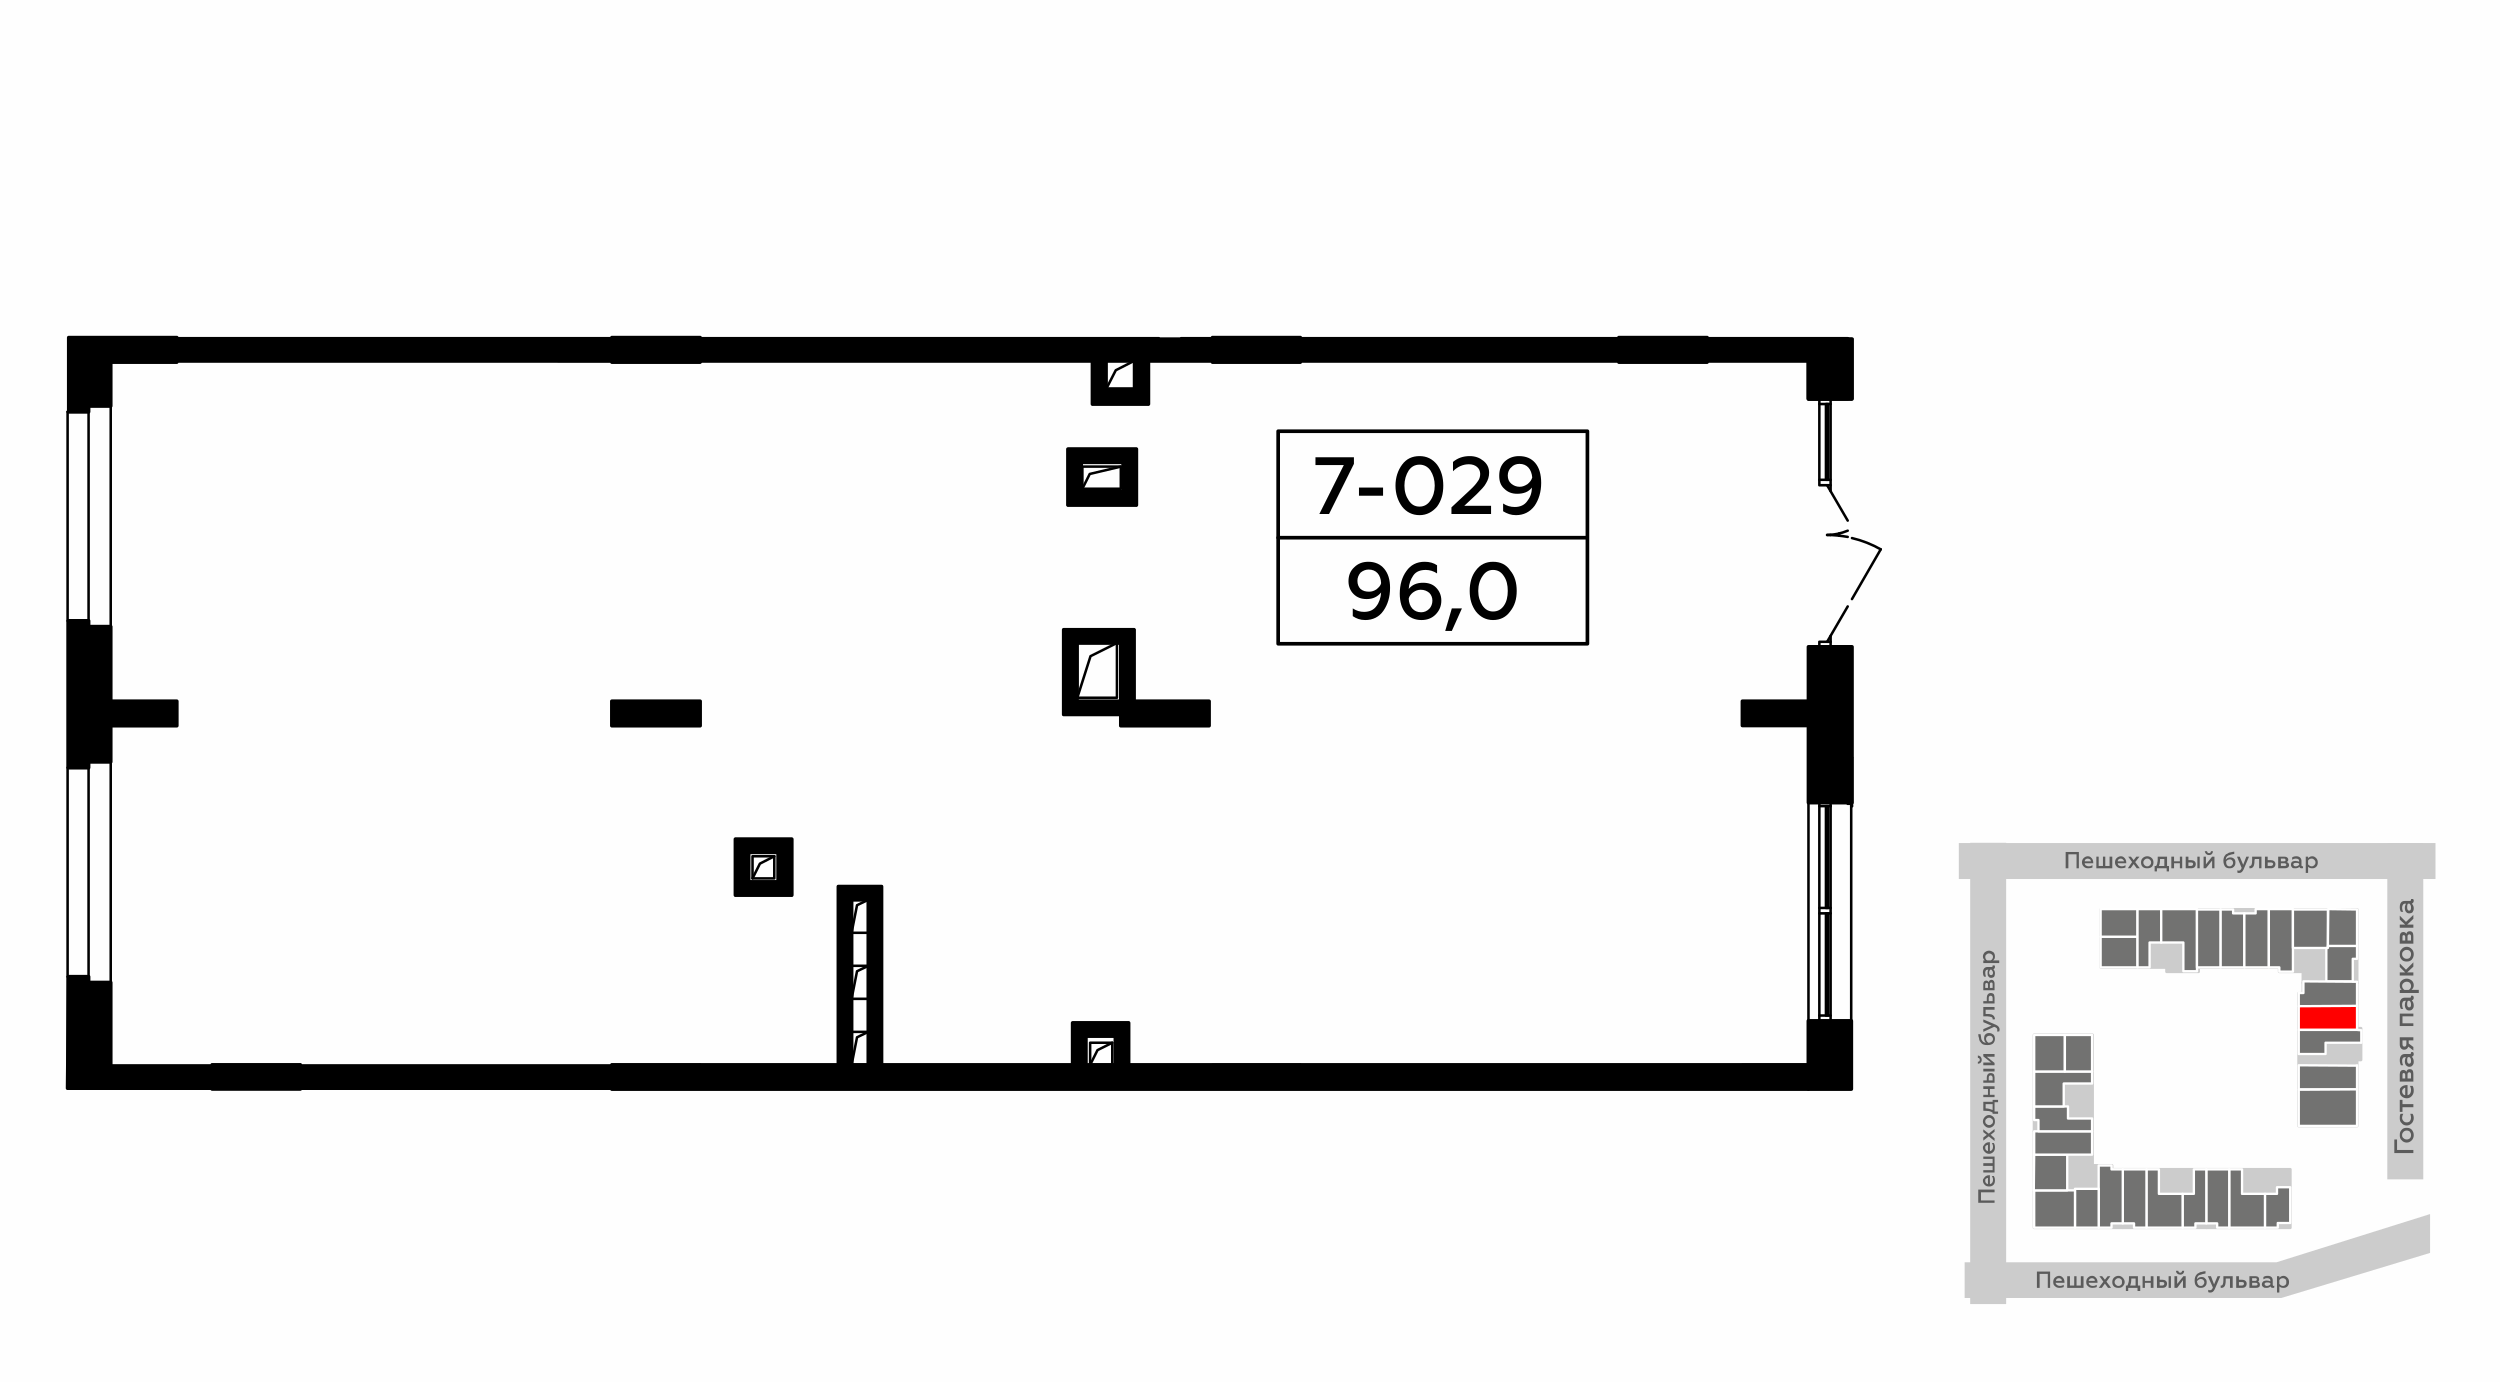 <?xml version="1.0" encoding="UTF-8"?>
<!DOCTYPE svg PUBLIC "-//W3C//DTD SVG 1.1//EN" "http://www.w3.org/Graphics/SVG/1.1/DTD/svg11.dtd">
<!-- Creator: CorelDRAW X8 -->
<svg xmlns="http://www.w3.org/2000/svg" xml:space="preserve" width="100%" height="100%" version="1.1" style="shape-rendering:geometricPrecision; text-rendering:geometricPrecision; image-rendering:optimizeQuality; fill-rule:evenodd; clip-rule:evenodd"
viewBox="0 0 6435 3556"
 xmlns:xlink="http://www.w3.org/1999/xlink">
 <defs>
  <style type="text/css">
   <![CDATA[
    .str1 {stroke:white;stroke-width:5.99;stroke-linecap:round;stroke-linejoin:round}
    .str2 {stroke:black;stroke-width:6.56;stroke-linecap:round;stroke-linejoin:round}
    .str4 {stroke:black;stroke-width:9.43;stroke-linecap:round;stroke-linejoin:round}
    .str3 {stroke:black;stroke-width:9.43;stroke-linecap:round;stroke-linejoin:round}
    .str5 {stroke:black;stroke-width:9.43;stroke-linecap:round;stroke-linejoin:round}
    .str0 {stroke:#CCCCCC;stroke-width:7.62;stroke-linecap:round;stroke-linejoin:round}
    .fil1 {fill:none}
    .fil6 {fill:none;fill-rule:nonzero}
    .fil0 {fill:#FEFEFE}
    .fil4 {fill:#727271}
    .fil8 {fill:black}
    .fil7 {fill:black}
    .fil2 {fill:#CCCCCC}
    .fil5 {fill:red}
    .fil3 {fill:#5B5B5B;fill-rule:nonzero}
    .fil9 {fill:black;fill-rule:nonzero}
    .fil10 {fill:black;fill-rule:nonzero}
   ]]>
  </style>
 </defs>
 <g id="Слой_x0020_1">
  <g id="_875359680">
   <g>
    <rect class="fil0" width="6435" height="3556"/>
    <rect class="fil1" x="5022" y="2126" width="1270" height="1270"/>
    <rect class="fil2" x="5042" y="2170" width="1226.96" height="92.6"/>
    <polygon class="fil3" points="5324,2235 5324,2199 5345,2199 5345,2235 5351,2235 5351,2193 5317,2193 5317,2235 "/>
    <path id="1" class="fil3" d="M5359 2220c0,5 2,8 5,11 3,3 7,4 11,4 5,0 9,-1 11,-2l0 -6c-3,2 -6,3 -9,3 -6,0 -11,-3 -11,-8l22 0 0 -2c0,-5 -2,-10 -6,-13 -2,-2 -5,-3 -8,-3 -4,0 -8,2 -11,5 -3,3 -4,7 -4,11zm7 -3c0,-4 3,-7 8,-7 2,0 4,1 6,2 1,2 2,3 2,5l-16 0z"/>
    <polygon id="2" class="fil3" points="5437,2235 5437,2205 5430,2205 5430,2229 5419,2229 5419,2205 5413,2205 5413,2229 5402,2229 5402,2205 5396,2205 5396,2235 "/>
    <path id="3" class="fil3" d="M5444 2220c0,5 2,8 5,11 3,3 7,4 11,4 5,0 8,-1 11,-2l0 -6c-3,2 -6,3 -9,3 -6,0 -11,-3 -11,-8l22 0 0 -2c0,-5 -2,-10 -6,-13 -2,-2 -5,-3 -8,-3 -4,0 -8,2 -11,5 -3,3 -4,7 -4,11zm7 -3c0,-4 3,-7 8,-7 2,0 4,1 5,2 2,2 3,3 3,5l-16 0z"/>
    <polygon id="4" class="fil3" points="5478,2205 5488,2219 5477,2235 5484,2235 5492,2224 5500,2235 5508,2235 5496,2219 5507,2205 5499,2205 5492,2214 5485,2205 "/>
    <path id="5" class="fil3" d="M5527 2230c-3,0 -5,-1 -7,-3 -2,-2 -3,-4 -3,-7 0,-3 1,-5 3,-7 2,-2 4,-3 7,-3 3,0 5,1 7,3 2,2 3,4 3,7 0,3 -1,5 -3,7 -2,2 -4,3 -7,3zm0 5c5,0 9,-1 12,-4 3,-3 4,-7 4,-11 0,-4 -1,-8 -4,-11 -3,-3 -7,-5 -12,-5 -5,0 -9,2 -12,5 -3,3 -4,7 -4,11 0,4 1,8 4,11 3,3 7,4 12,4z"/>
    <path id="6" class="fil3" d="M5552 2243l0 -8 25 0 0 8 6 0 0 -14 -5 0 0 -24 -24 0c0,7 0,12 -1,15 0,4 -2,7 -3,9l-4 0 0 14 6 0zm5 -14c2,-4 3,-10 3,-18l11 0 0 18 -14 0z"/>
    <polygon id="7" class="fil3" points="5596,2235 5596,2222 5611,2222 5611,2235 5617,2235 5617,2205 5611,2205 5611,2217 5596,2217 5596,2205 5589,2205 5589,2235 "/>
    <path id="8" class="fil3" d="M5662 2235l0 -30 -6 0 0 30 6 0zm-22 0c4,0 7,-1 9,-3 2,-2 3,-5 3,-8 0,-6 -5,-10 -12,-10l-7 0 0 -9 -7 0 0 30 14 0zm-7 -15l6 0c4,0 6,1 6,4 0,3 -2,5 -6,5l-6 0 0 -9z"/>
    <path id="9" class="fil3" d="M5678 2235l16 -20 0 20 6 0 0 -30 -6 0 -16 20 0 -20 -6 0 0 30 6 0zm8 -34c6,0 10,-4 10,-10l-5 0c0,3 -2,5 -5,5 -3,0 -5,-2 -5,-5l-6 0c1,6 5,10 11,10z"/>
    <path id="10" class="fil3" d="M5739 2235c5,0 8,-1 11,-4 3,-3 4,-6 4,-11 0,-4 -1,-7 -3,-9 -3,-3 -6,-4 -10,-4 -5,0 -9,2 -12,6 0,-2 1,-4 1,-5 2,-4 5,-6 9,-7 2,-1 6,-2 12,-3l0 -6c-4,1 -7,1 -10,2 -2,0 -5,1 -7,3 -3,1 -5,2 -6,4 -3,3 -5,8 -5,15 0,6 2,11 4,14 3,4 7,5 12,5zm0 -5c-6,0 -9,-4 -9,-12 1,-3 5,-6 10,-6 4,0 8,4 8,9 0,2 -1,5 -3,6 -1,2 -3,3 -6,3z"/>
    <path id="11" class="fil3" d="M5764 2247c5,0 8,-3 11,-9l14 -33 -7 0 -8 21 -9 -21 -7 0 12 29c-2,5 -4,7 -7,7 -2,0 -3,0 -4,-1l0 6c1,1 2,1 5,1z"/>
    <path id="12" class="fil3" d="M5815 2211l0 24 6 0 0 -30 -24 0 0 10c0,10 -2,14 -6,14 0,0 -1,0 -1,0l0 6c1,0 1,0 2,0 6,0 9,-4 10,-9 1,-4 1,-6 1,-11l1 -4 11 0z"/>
    <path id="13" class="fil3" d="M5846 2235c3,0 6,-1 8,-3 2,-2 3,-5 3,-8 0,-6 -5,-10 -12,-10l-8 0 0 -9 -7 0 0 30 16 0zm-9 -15l8 0c3,0 6,1 6,4 0,3 -3,5 -6,5l-8 0 0 -9z"/>
    <path id="14" class="fil3" d="M5881 2235c7,0 11,-3 11,-8 0,-4 -2,-7 -6,-8 2,-1 4,-3 4,-6 0,-5 -4,-8 -10,-8l-16 0 0 30 17 0zm-10 -13l9 0c3,0 5,2 5,4 0,2 -2,3 -5,3l-9 0 0 -7zm0 -12l8 0c3,0 4,2 4,4 0,2 -1,3 -4,3l-8 0 0 -7z"/>
    <path id="15" class="fil3" d="M5927 2230c-2,0 -3,-1 -3,-3l0 -11c0,-7 -5,-12 -13,-12 -5,0 -8,1 -11,3l0 6c3,-2 6,-3 9,-3 6,0 9,2 9,6l0 2c-3,-1 -6,-2 -10,-2 -3,0 -6,1 -8,2 -2,2 -3,4 -3,8 0,3 1,5 3,7 2,2 4,2 8,2 4,0 8,-1 11,-4 0,3 2,4 6,4 1,0 3,0 3,-1l0 -5c0,1 -1,1 -1,1zm-9 -4c-2,2 -5,4 -9,4 -3,0 -6,-2 -6,-5 0,-3 3,-4 7,-4 3,0 5,0 8,2l0 3z"/>
    <path id="16" class="fil3" d="M5952 2204c-5,0 -8,2 -11,5l0 -4 -6 0 0 42 6 0 0 -16c3,3 6,4 11,4 4,0 7,-1 10,-4 3,-3 4,-7 4,-11 0,-4 -1,-8 -4,-11 -3,-3 -6,-5 -10,-5zm-2 6c3,0 5,1 7,3 2,2 3,4 3,7 0,3 -1,5 -3,7 -2,2 -4,3 -7,3 -4,0 -7,-3 -9,-5l0 -10c2,-3 5,-5 9,-5z"/>
    <rect class="fil2" transform="matrix(2.70313E-14 -1.018 1 2.64056E-14 5071.22 3356.69)" width="1166.37" height="92.6"/>
    <rect class="fil2" transform="matrix(2.70313E-14 -0.742 1 1.92634E-14 6144.92 3035.66)" width="1166.37" height="92.6"/>
    <polygon class="fil3" points="6212,2960 6170,2960 6170,2933 6163,2933 6163,2968 6212,2968 "/>
    <path id="1" class="fil3" d="M6206 2922c0,3 -1,6 -3,8 -2,2 -5,3 -8,3 -3,0 -6,-1 -8,-3 -3,-2 -4,-5 -4,-8 0,-4 1,-6 4,-9 2,-2 5,-3 8,-3 3,0 6,1 8,3 2,3 3,5 3,9zm7 0c0,-6 -2,-10 -5,-14 -4,-4 -8,-5 -13,-5 -5,0 -10,1 -13,5 -4,4 -5,8 -5,14 0,5 1,10 5,13 3,4 8,6 13,6 5,0 9,-2 13,-6 3,-3 5,-8 5,-13z"/>
    <path id="2" class="fil3" d="M6213 2878c0,-4 -1,-8 -3,-11l-6 0c1,3 2,6 2,10 0,3 -1,6 -3,9 -2,2 -5,3 -8,3 -4,0 -6,-1 -8,-3 -3,-3 -4,-6 -4,-9 0,-3 1,-6 3,-10l-7 0c-2,4 -2,7 -2,11 0,5 1,10 5,13 3,4 7,6 13,6 5,0 9,-2 13,-6 3,-3 5,-8 5,-13z"/>
    <polygon id="3" class="fil3" points="6212,2842 6184,2842 6184,2831 6177,2831 6177,2862 6184,2862 6184,2850 6212,2850 "/>
    <path id="4" class="fil3" d="M6195 2827c5,0 10,-2 13,-6 3,-3 5,-8 5,-13 0,-6 -1,-10 -3,-13l-7 0c2,3 3,7 3,11 0,7 -3,12 -9,13l0 -26 -2 0c-6,0 -12,2 -16,7 -2,2 -2,5 -2,9 0,5 1,10 5,13 3,3 8,5 13,5zm-4 -8c-4,0 -8,-4 -8,-10 0,-2 1,-5 3,-6 1,-2 3,-3 5,-3l0 19z"/>
    <path id="5" class="fil3" d="M6212 2764c0,-8 -3,-12 -9,-12 -5,0 -8,2 -9,7 -1,-3 -4,-5 -8,-5 -5,0 -9,4 -9,11l0 19 35 0 0 -20zm-15 12l0 -11c0,-3 2,-5 5,-5 2,0 4,2 4,5l0 11 -9 0zm-13 0l0 -9c0,-4 1,-5 3,-5 3,0 4,2 4,5l0 9 -7 0z"/>
    <path id="6" class="fil3" d="M6206 2710c0,2 -1,3 -3,3l-13 0c-9,0 -13,7 -13,16 0,5 1,9 3,13l6 0c-2,-3 -3,-7 -3,-11 0,-7 3,-10 8,-10l2 0c-2,3 -3,7 -3,11 0,4 1,7 3,10 2,2 5,4 8,4 4,0 7,-1 9,-4 2,-2 3,-5 3,-9 0,-6 -2,-10 -5,-13 3,-1 5,-3 5,-7 0,-2 -1,-4 -2,-5l-5 0c0,1 0,2 0,2zm-4 11c3,2 4,6 4,10 0,4 -1,7 -5,7 -3,0 -5,-3 -5,-8 0,-3 0,-6 2,-9l4 0z"/>
    <path id="7" class="fil3" d="M6212 2695l-12 -9 0 -8 12 0 0 -8 -35 0 0 19c0,8 5,13 11,13 6,0 9,-3 11,-8l13 10 0 -9zm-18 -7c0,4 -2,6 -5,6 -3,0 -5,-2 -5,-6l0 -10 10 0 0 10z"/>
    <polygon id="8" class="fil3" points="6212,2634 6184,2634 6184,2616 6212,2616 6212,2609 6177,2609 6177,2641 6212,2641 "/>
    <path id="9" class="fil3" d="M6206 2565c0,2 -1,3 -3,3l-13 0c-9,0 -13,7 -13,16 0,5 1,10 3,13l6 0c-2,-3 -3,-7 -3,-11 0,-7 3,-10 8,-10l2 0c-2,3 -3,7 -3,11 0,4 1,7 3,10 2,3 5,4 8,4 4,0 7,-1 9,-4 2,-2 3,-5 3,-9 0,-5 -2,-10 -5,-13 3,-1 5,-3 5,-7 0,-2 -1,-4 -2,-5l-5 0c0,1 0,2 0,2zm-4 11c3,2 4,6 4,10 0,4 -1,7 -5,7 -3,0 -5,-3 -5,-8 0,-3 0,-6 2,-9l4 0z"/>
    <path id="10" class="fil3" d="M6177 2536c0,5 1,9 5,12l-5 0 0 8 49 0 0 -8 -19 0c4,-3 6,-7 6,-12 0,-5 -2,-9 -5,-12 -4,-3 -8,-5 -13,-5 -5,0 -10,2 -13,5 -4,3 -5,7 -5,12zm6 2c0,-3 1,-6 4,-8 2,-2 5,-3 8,-3 3,0 6,1 8,3 2,2 3,5 3,8 0,4 -2,8 -6,10l-11 0c-3,-2 -6,-6 -6,-10z"/>
    <polygon id="11" class="fil3" points="6212,2503 6196,2503 6212,2488 6212,2477 6193,2496 6177,2480 6177,2489 6191,2503 6177,2503 6177,2511 6212,2511 "/>
    <path id="12" class="fil3" d="M6206 2456c0,4 -1,6 -3,9 -2,2 -5,3 -8,3 -3,0 -6,-1 -8,-3 -3,-3 -4,-5 -4,-9 0,-3 1,-6 4,-8 2,-2 5,-3 8,-3 3,0 6,1 8,3 2,2 3,5 3,8zm7 0c0,-5 -2,-10 -5,-13 -4,-4 -8,-6 -13,-6 -5,0 -10,2 -13,6 -4,3 -5,8 -5,13 0,6 1,10 5,14 3,4 8,5 13,5 5,0 9,-1 13,-5 3,-4 5,-8 5,-14z"/>
    <path id="13" class="fil3" d="M6212 2409c0,-8 -3,-12 -9,-12 -5,0 -8,2 -9,7 -1,-3 -4,-5 -8,-5 -5,0 -9,4 -9,11l0 19 35 0 0 -20zm-15 12l0 -11c0,-3 2,-5 5,-5 2,0 4,2 4,5l0 11 -9 0zm-13 0l0 -9c0,-4 1,-5 3,-5 3,0 4,2 4,5l0 9 -7 0z"/>
    <polygon id="14" class="fil3" points="6212,2380 6196,2380 6212,2365 6212,2355 6193,2373 6177,2357 6177,2367 6191,2380 6177,2380 6177,2388 6212,2388 "/>
    <path id="15" class="fil3" d="M6206 2316c0,2 -1,3 -3,3l-13 0c-9,0 -13,6 -13,16 0,5 1,9 3,12l6 0c-2,-3 -3,-7 -3,-10 0,-7 3,-11 8,-11l2 0c-2,4 -3,7 -3,11 0,4 1,8 3,10 2,3 5,4 8,4 4,0 7,-1 9,-3 2,-3 3,-6 3,-10 0,-5 -2,-9 -5,-12 3,-1 5,-4 5,-8 0,-2 -1,-3 -2,-4l-5 0c0,1 0,1 0,2zm-4 10c3,3 4,6 4,10 0,5 -1,8 -5,8 -3,0 -5,-3 -5,-8 0,-4 0,-7 2,-10l4 0z"/>
    <polygon class="fil2" points="5057,3341 5872,3341 6255,3225 6255,3125 5860,3249 5057,3249 "/>
    <polygon class="fil3" points="5250,3315 5250,3279 5271,3279 5271,3315 5277,3315 5277,3273 5243,3273 5243,3315 "/>
    <path id="1" class="fil3" d="M5285 3300c0,5 1,8 5,11 3,3 7,4 11,4 5,0 8,-1 11,-2l0 -6c-3,2 -6,3 -9,3 -6,0 -11,-3 -12,-8l23 0 0 -2c0,-5 -2,-10 -6,-13 -2,-2 -5,-3 -8,-3 -4,0 -8,2 -11,5 -3,3 -4,7 -4,11zm7 -3c0,-4 3,-7 8,-7 2,0 4,1 5,2 2,1 2,3 2,5l-15 0z"/>
    <polygon id="2" class="fil3" points="5363,3315 5363,3285 5356,3285 5356,3309 5345,3309 5345,3285 5339,3285 5339,3309 5328,3309 5328,3285 5321,3285 5321,3315 "/>
    <path id="3" class="fil3" d="M5370 3300c0,5 1,8 5,11 3,3 7,4 11,4 5,0 8,-1 11,-2l0 -6c-3,2 -6,3 -10,3 -6,0 -10,-3 -11,-8l23 0 0 -2c0,-5 -2,-10 -6,-13 -2,-2 -5,-3 -8,-3 -5,0 -8,2 -11,5 -3,3 -4,7 -4,11zm6 -3c1,-4 4,-7 9,-7 2,0 4,1 5,2 2,1 2,3 2,5l-16 0z"/>
    <polygon id="4" class="fil3" points="5404,3285 5414,3299 5402,3315 5410,3315 5418,3304 5426,3315 5434,3315 5422,3299 5432,3285 5425,3285 5418,3294 5411,3285 "/>
    <path id="5" class="fil3" d="M5453 3310c-3,0 -5,-1 -7,-3 -2,-2 -3,-4 -3,-7 0,-3 1,-5 3,-7 2,-2 4,-3 7,-3 3,0 5,1 7,3 2,2 2,4 2,7 0,3 0,5 -2,7 -2,2 -4,3 -7,3zm0 5c5,0 8,-1 11,-4 3,-3 5,-7 5,-11 0,-4 -2,-8 -5,-11 -3,-3 -6,-5 -11,-5 -5,0 -9,2 -12,5 -3,3 -4,7 -4,11 0,4 1,8 4,11 3,3 7,4 12,4z"/>
    <path id="6" class="fil3" d="M5478 3323l0 -8 24 0 0 8 7 0 0 -14 -6 0 0 -24 -23 0c0,7 0,12 -1,15 -1,4 -2,7 -3,9l-4 0 0 14 6 0zm5 -14c2,-4 3,-10 3,-18l11 0 0 18 -14 0z"/>
    <polygon id="7" class="fil3" points="5521,3315 5521,3302 5536,3302 5536,3315 5543,3315 5543,3285 5536,3285 5536,3297 5521,3297 5521,3285 5515,3285 5515,3315 "/>
    <path id="8" class="fil3" d="M5588 3315l0 -30 -6 0 0 30 6 0zm-22 0c4,0 7,-1 9,-3 2,-2 3,-5 3,-8 0,-6 -5,-10 -12,-10l-7 0 0 -9 -7 0 0 30 14 0zm-7 -15l6 0c4,0 6,1 6,4 0,3 -2,5 -6,5l-6 0 0 -9z"/>
    <path id="9" class="fil3" d="M5604 3315l15 -20 0 20 7 0 0 -30 -6 0 -16 20 0 -20 -7 0 0 30 7 0zm8 -34c6,0 10,-4 10,-10l-5 0c-1,3 -2,5 -5,5 -3,0 -5,-2 -5,-5l-6 0c0,6 5,10 11,10z"/>
    <path id="10" class="fil3" d="M5665 3315c4,0 8,-1 11,-4 3,-3 4,-6 4,-11 0,-4 -1,-7 -4,-9 -2,-3 -5,-4 -9,-4 -5,0 -10,2 -12,6 0,-2 0,-4 1,-5 1,-4 4,-6 9,-7 2,-1 6,-2 12,-3l0 -6c-4,0 -7,1 -10,2 -3,0 -5,1 -8,3 -2,1 -4,2 -5,4 -3,3 -5,8 -5,15 0,6 1,11 4,14 3,4 7,5 12,5zm0 -5c-6,0 -9,-4 -10,-12 2,-3 6,-6 10,-6 5,0 9,4 9,9 0,2 -1,5 -3,6 -1,2 -3,3 -6,3z"/>
    <path id="11" class="fil3" d="M5690 3327c5,0 8,-3 11,-9l14 -33 -7 0 -9 21 -8 -21 -8 0 13 29c-2,5 -4,7 -7,7 -2,0 -3,0 -5,-1l0 6c2,1 3,1 6,1z"/>
    <path id="12" class="fil3" d="M5740 3291l0 24 7 0 0 -30 -24 0 0 10c0,10 -2,14 -6,14 0,0 -1,0 -1,0l0 6c0,0 1,0 2,0 6,0 9,-4 10,-9 1,-4 1,-7 1,-11l0 -4 11 0z"/>
    <path id="13" class="fil3" d="M5771 3315c4,0 7,-1 9,-3 2,-2 3,-5 3,-8 0,-6 -5,-10 -12,-10l-8 0 0 -9 -7 0 0 30 15 0zm-8 -15l7 0c4,0 6,1 6,4 0,3 -2,5 -6,5l-7 0 0 -9z"/>
    <path id="14" class="fil3" d="M5807 3315c7,0 10,-3 10,-8 0,-4 -2,-7 -5,-8 2,-1 3,-3 3,-6 0,-5 -3,-8 -9,-8l-16 0 0 30 17 0zm-10 -13l9 0c3,0 5,1 5,4 0,2 -2,3 -5,3l-9 0 0 -7zm0 -12l8 0c3,0 4,1 4,4 0,2 -2,3 -4,3l-8 0 0 -7z"/>
    <path id="15" class="fil3" d="M5853 3310c-2,0 -3,-1 -3,-3l0 -11c0,-8 -5,-12 -13,-12 -5,0 -8,1 -11,3l0 6c3,-2 6,-3 9,-3 6,0 9,2 9,6l0 2c-3,-1 -6,-2 -10,-2 -3,0 -6,1 -8,2 -2,2 -4,4 -4,8 0,3 1,5 4,7 2,2 4,2 8,2 4,0 8,-1 10,-4 1,3 3,4 7,4 1,0 2,0 3,-1l0 -5c0,0 -1,1 -1,1zm-9 -4c-2,2 -5,4 -9,4 -3,0 -6,-2 -6,-5 0,-3 3,-4 7,-4 3,0 5,0 8,2l0 3z"/>
    <path id="16" class="fil3" d="M5878 3284c-5,0 -8,2 -11,5l0 -4 -6 0 0 42 6 0 0 -16c3,3 6,4 11,4 4,0 7,-1 10,-4 3,-3 4,-7 4,-11 0,-4 -1,-8 -4,-11 -3,-3 -6,-5 -10,-5zm-2 6c3,0 5,1 7,3 2,2 2,4 2,7 0,3 0,5 -2,7 -2,2 -4,3 -7,3 -4,0 -7,-3 -9,-5l0 -10c2,-3 5,-5 9,-5z"/>
    <polygon class="fil3" points="5134,3090 5099,3090 5099,3069 5134,3069 5134,3062 5092,3062 5092,3096 5134,3096 "/>
    <path id="1" class="fil3" d="M5120 3054c4,0 8,-1 11,-4 3,-3 4,-7 4,-12 0,-4 -1,-8 -3,-11l-5 0c2,3 3,6 3,10 0,6 -3,10 -8,11l0 -23 -2 0c-5,0 -10,2 -13,7 -2,2 -3,4 -3,7 0,5 2,8 5,11 3,3 6,4 11,4zm-3 -6c-4,-1 -7,-4 -7,-8 0,-3 0,-5 2,-6 1,-1 3,-2 5,-2l0 16z"/>
    <polygon id="2" class="fil3" points="5134,2977 5105,2977 5105,2983 5129,2983 5129,2994 5105,2994 5105,3001 5129,3001 5129,3012 5105,3012 5105,3018 5134,3018 "/>
    <path id="3" class="fil3" d="M5120 2970c4,0 8,-2 11,-5 3,-3 4,-7 4,-12 0,-4 -1,-8 -3,-11l-5 0c2,3 3,6 3,10 0,6 -3,10 -8,11l0 -23 -2 0c-5,0 -10,2 -13,7 -2,2 -3,4 -3,7 0,5 2,8 5,11 3,3 6,5 11,5zm-3 -7c-4,-1 -7,-4 -7,-8 0,-3 0,-5 2,-6 1,-1 3,-2 5,-2l0 16z"/>
    <polygon id="4" class="fil3" points="5105,2936 5119,2925 5134,2937 5134,2930 5124,2921 5134,2913 5134,2906 5119,2918 5105,2907 5105,2914 5114,2921 5105,2928 "/>
    <path id="5" class="fil3" d="M5130 2887c0,2 -1,5 -3,6 -2,2 -4,3 -7,3 -3,0 -5,-1 -7,-3 -2,-1 -3,-4 -3,-6 0,-3 1,-6 3,-7 2,-2 4,-3 7,-3 3,0 5,1 7,3 2,1 3,4 3,7zm5 0c0,-5 -1,-9 -4,-12 -3,-3 -7,-5 -11,-5 -5,0 -8,2 -11,5 -3,3 -5,7 -5,12 0,4 2,8 5,11 3,3 6,5 11,5 4,0 8,-2 11,-5 3,-3 4,-7 4,-11z"/>
    <path id="6" class="fil3" d="M5143 2861l-9 0 0 -24 9 0 0 -6 -14 0 0 5 -24 0 0 23c7,0 12,1 15,1 4,1 6,2 9,4l0 3 14 0 0 -6zm-14 -4c-5,-2 -11,-4 -18,-4l0 -11 18 0 0 15z"/>
    <polygon id="7" class="fil3" points="5134,2818 5122,2818 5122,2803 5134,2803 5134,2796 5105,2796 5105,2803 5117,2803 5117,2818 5105,2818 5105,2824 5134,2824 "/>
    <path id="8" class="fil3" d="M5134 2751l-29 0 0 7 29 0 0 -7zm0 22c0,-3 -1,-6 -2,-8 -2,-2 -5,-3 -8,-3 -6,0 -10,4 -10,12l0 7 -9 0 0 6 29 0 0 -14zm-15 8l0 -7c0,-4 2,-6 5,-6 3,0 5,3 5,6l0 7 -10 0z"/>
    <path id="9" class="fil3" d="M5134 2736l-20 -16 20 0 0 -7 -29 0 0 6 20 16 -20 0 0 7 29 0 0 -6zm-33 -8c0,-6 -4,-11 -10,-11l0 6c3,0 5,2 5,5 0,3 -2,5 -5,5l0 5c6,0 10,-4 10,-10z"/>
    <path id="10" class="fil3" d="M5135 2674c0,-4 -1,-8 -4,-11 -3,-2 -6,-4 -11,-4 -4,0 -7,1 -10,4 -2,2 -3,6 -3,9 0,6 2,10 5,12 -1,0 -3,0 -5,-1 -3,-1 -5,-4 -7,-8 0,-2 -1,-6 -2,-13l-6 0c0,4 1,8 2,10 0,3 1,6 2,8 2,2 3,4 5,6 3,3 8,4 15,4 6,0 10,-1 14,-4 3,-3 5,-7 5,-12zm-5 0c0,6 -5,10 -12,10 -3,-2 -6,-6 -6,-10 0,-5 4,-8 9,-8 2,0 4,0 6,2 2,2 3,4 3,6z"/>
    <path id="11" class="fil3" d="M5147 2650c0,-5 -3,-9 -9,-12l-33 -14 0 7 21 9 -21 9 0 7 28 -13c6,2 8,4 8,8 0,1 0,3 -1,4l6 0c0,-1 1,-3 1,-5z"/>
    <path id="12" class="fil3" d="M5111 2599l23 0 0 -7 -29 0 0 24 10 0c10,1 14,2 14,6 0,1 0,1 0,2l5 0c1,-1 1,-2 1,-2 -1,-6 -4,-9 -9,-11 -4,-1 -7,-1 -11,-1l-4 0 0 -11z"/>
    <path id="13" class="fil3" d="M5134 2568c0,-4 -1,-7 -2,-9 -2,-2 -5,-3 -8,-3 -6,0 -10,5 -10,12l0 9 -9 0 0 6 29 0 0 -15zm-15 9l0 -8c0,-4 2,-6 5,-6 3,0 5,2 5,6l0 8 -10 0z"/>
    <path id="14" class="fil3" d="M5134 2532c0,-6 -3,-10 -8,-10 -3,0 -6,2 -7,6 -1,-2 -4,-4 -6,-4 -5,0 -8,3 -8,9l0 16 29 0 0 -17zm-12 11l0 -10c0,-3 1,-4 4,-4 2,0 3,1 3,4l0 10 -7 0zm-12 0l0 -8c0,-3 1,-5 4,-5 2,0 3,2 3,5l0 8 -7 0z"/>
    <path id="15" class="fil3" d="M5129 2487c0,1 -1,2 -3,2l-10 0c-8,0 -12,6 -12,14 0,4 1,8 3,11l5 0c-1,-3 -2,-6 -2,-10 0,-5 2,-8 6,-8l2 0c-2,2 -2,6 -2,9 0,3 0,6 2,8 2,3 4,4 7,4 3,0 6,-1 8,-3 1,-2 2,-5 2,-8 0,-5 -1,-8 -4,-11 2,-1 4,-3 4,-6 0,-2 0,-3 -1,-4l-5 0c0,1 0,1 0,2zm-3 9c2,2 4,5 4,8 0,4 -2,6 -5,6 -3,0 -5,-2 -5,-6 0,-3 1,-6 3,-8l3 0z"/>
    <path id="16" class="fil3" d="M5104 2462c0,4 2,8 5,10l-4 0 0 7 41 0 0 -7 -16 0c4,-2 5,-6 5,-10 0,-4 -1,-8 -4,-11 -3,-2 -7,-4 -11,-4 -5,0 -8,2 -11,4 -3,3 -5,7 -5,11zm6 1c0,-2 1,-5 3,-6 2,-2 4,-3 7,-3 2,0 5,1 7,3 2,1 3,4 3,6 0,4 -3,8 -6,9l-9 0c-3,-1 -5,-5 -5,-9z"/>
    <g>
     <polygon class="fil2 str0" points="5775,2341 6067,2341 6067,2530 5928,2530 5928,2501 5867,2501 5867,2490 5776,2490 "/>
     <polygon class="fil2 str0" points="6067,2530 6067,2647 6077,2647 6077,2728 6067,2728 6067,2898 5917,2898 5917,2557 5928,2557 5928,2530 "/>
     <polygon class="fil2 str0" points="5895,3010 5895,3160 5680,3160 5680,3010 "/>
     <polygon class="fil2 str0" points="5680,3010 5680,3160 5464,3160 5464,3010 "/>
     <polygon class="fil2 str0" points="5464,3010 5464,3160 5236,3160 5236,2912 5386,2912 5386,3000 5436,3000 5436,3010 "/>
     <polygon class="fil2 str0" points="5236,2912 5236,2664 5386,2664 5386,2912 "/>
     <polygon class="fil2 str0" points="5408,2341 5775,2341 5775,2490 5659,2490 5659,2501 5577,2501 5577,2490 5408,2490 "/>
    </g>
    <polygon class="fil4 str1" points="5861,3073 5861,3056 5895,3056 5895,3148 5863,3148 5863,3160 5830,3160 5830,3073 "/>
    <polygon class="fil4 str1" points="5830,3073 5830,3160 5738,3160 5738,3010 5771,3010 5771,3073 "/>
    <polygon class="fil4 str1" points="5738,3010 5738,3160 5707,3160 5707,3149 5679,3149 5679,3010 "/>
    <polygon class="fil4 str1" points="5679,3010 5679,3149 5651,3149 5651,3160 5618,3160 5618,3073 5647,3073 5647,3010 "/>
    <polygon class="fil4 str1" points="5618,3160 5525,3160 5525,3010 5557,3010 5557,3073 5618,3073 "/>
    <polygon class="fil4 str1" points="5525,3160 5493,3160 5493,3149 5464,3149 5464,3010 5525,3010 "/>
    <polygon class="fil4 str1" points="5464,3149 5435,3149 5435,3160 5402,3160 5402,3000 5435,3000 5435,3010 5464,3010 "/>
    <polygon class="fil4 str1" points="5402,3160 5341,3160 5341,3060 5402,3060 "/>
    <polygon class="fil4 str1" points="5341,3160 5236,3160 5236,3064 5341,3064 "/>
    <polygon class="fil4 str1" points="5235,3064 5236,2972 5321,2972 5321,3064 "/>
    <polygon class="fil4 str1" points="5236,2972 5236,2912 5385,2912 5385,2972 "/>
    <polygon class="fil4 str1" points="5247,2912 5247,2883 5236,2883 5236,2848 5323,2848 5323,2879 5385,2879 5385,2912 "/>
    <polygon class="fil4 str1" points="5236,2848 5236,2758 5385,2758 5385,2789 5312,2789 5312,2848 "/>
    <polygon class="fil4 str1" points="5237,2664 5315,2664 5315,2758 5236,2758 5236,2664 "/>
    <polygon class="fil4 str1" points="5315,2664 5385,2664 5385,2758 5315,2758 "/>
    <polygon class="fil4 str1" points="5410,2411 5502,2411 5502,2490 5407,2490 5407,2411 "/>
    <polygon class="fil4 str1" points="5407,2411 5407,2340 5502,2340 5502,2411 "/>
    <polygon class="fil4 str1" points="5563,2340 5563,2426 5533,2426 5533,2490 5502,2490 5502,2340 "/>
    <polygon class="fil4 str1" points="5563,2340 5655,2340 5655,2500 5620,2500 5620,2426 5563,2426 "/>
    <polygon class="fil4 str1" points="5655,2341 5716,2341 5716,2490 5655,2490 5655,2341 "/>
    <polygon class="fil4 str1" points="5716,2341 5748,2341 5748,2351 5777,2351 5777,2490 5716,2490 "/>
    <polygon class="fil4 str1" points="5777,2351 5806,2351 5806,2340 5840,2340 5840,2490 5777,2490 "/>
    <polygon class="fil4 str1" points="5840,2340 5902,2340 5902,2501 5867,2501 5867,2490 5840,2490 "/>
    <polygon class="fil4 str1" points="5902,2341 5992,2341 5992,2440 5902,2440 "/>
    <polygon class="fil4 str1" points="5993,2340 6067,2341 6067,2435 5992,2435 "/>
    <polygon class="fil4 str1" points="6067,2435 6067,2468 6056,2468 6056,2526 5988,2526 5988,2440 5992,2440 5992,2435 "/>
    <polygon class="fil4 str1" points="6056,2527 6067,2527 6067,2590 5917,2590 5917,2556 5929,2556 5929,2526 "/>
    <polygon class="fil5 str1" points="6067,2589 6067,2651 5917,2651 5917,2590 "/>
    <polygon class="fil4 str1" points="6067,2651 6078,2652 6078,2684 5986,2684 5986,2713 5917,2713 5917,2651 "/>
    <polygon class="fil4 str1" points="6063,2743 6067,2742 6067,2804 5917,2804 5917,2742 "/>
    <polygon class="fil4 str1" points="6067,2804 6067,2898 5917,2898 5917,2805 "/>
   </g>
   <g>
    <line class="fil6 str2" x1="4734" y1="1373" x2="4734" y2= "1379" />
    <path class="fil6 str2" d="M4712 1652l0 -15m0 -260l0 0m0 -113l0 -15"/>
    <path class="fil6 str2" d="M4167 929l0 3 227 0 0 -3m0 -57l0 -3"/>
    <polyline class="fil6 str2" points="3121,929 3121,932 3347,932 3347,929 "/>
    <polyline class="fil6 str2" points="1575,929 1575,932 1802,932 1802,929 "/>
    <line class="fil6 str2" x1="1802" y1="929" x2="1802" y2= "872" />
    <polyline class="fil6 str2" points="285,932 455,932 455,929 "/>
    <line class="fil6 str2" x1="455" y1="1805" x2="285" y2= "1805" />
    <polyline class="fil6 str2" points="285,1868 455,1868 455,1805 "/>
    <polyline class="fil6 str2" points="1802,2741 1575,2741 1575,2744 "/>
    <line class="fil6 str2" x1="1575" y1="2744" x2="1575" y2= "2801" />
    <line class="fil6 str2" x1="1802" y1="2801" x2="1802" y2= "2744" />
    <line class="fil6 str2" x1="1802" y1="2744" x2="1802" y2= "2741" />
    <polyline class="fil6 str2" points="3347,2741 3121,2741 3121,2744 "/>
    <line class="fil6 str2" x1="3347" y1="2744" x2="3347" y2= "2741" />
    <polyline class="fil6 str2" points="4655,2741 4485,2741 4485,2744 "/>
    <polyline class="fil6 str2" points="773,2741 546,2741 546,2744 "/>
    <line class="fil6 str2" x1="773" y1="2744" x2="773" y2= "2741" />
    <polyline class="fil6 str2" points="2885,1805 2885,1868 3112,1868 3112,1805 2885,1805 "/>
    <polyline class="fil6 str2" points="1575,1805 1575,1868 1802,1868 1802,1805 1575,1805 "/>
    <polyline class="fil6 str2" points="4655,1805 4485,1805 4485,1868 4655,1868 "/>
    <line class="fil6 str2" x1="455" y1="929" x2="1575" y2= "929" />
    <line class="fil6 str2" x1="546" y1="2744" x2="285" y2= "2744" />
    <polyline class="fil6 str2" points="228,2529 228,2514 174,2514 174,2801 "/>
    <line class="fil6 str2" x1="228" y1="1976" x2="228" y2= "1961" />
    <polyline class="fil6 str2" points="228,1613 228,1598 174,1598 174,1976 228,1976 "/>
    <line class="fil6 str2" x1="228" y1="1060" x2="228" y2= "1045" />
    <line class="fil6 str2" x1="174" y1="1060" x2="228" y2= "1060" />
    <path class="fil6 str2" d="M228 2529l0 -568m0 -348l0 -568"/>
    <line class="fil6 str2" x1="177" y1="2514" x2="177" y2= "2801" />
    <line class="fil6 str2" x1="177" y1="869" x2="177" y2= "1060" />
    <line class="fil6 str2" x1="177" y1="1598" x2="177" y2= "1976" />
    <line class="fil6 str2" x1="174" y1="2514" x2="174" y2= "1976" />
    <line class="fil6 str2" x1="174" y1="1598" x2="174" y2= "1060" />
    <line class="fil6 str2" x1="4765" y1="1950" x2="4765" y2= "1774" />
    <line class="fil6 str2" x1="4765" y1="2687" x2="4765" y2= "2628" />
    <line class="fil6 str2" x1="4763" y1="2690" x2="4763" y2= "2628" />
    <line class="fil6 str2" x1="4763" y1="1956" x2="4763" y2= "1768" />
    <line class="fil6 str2" x1="4765" y1="2075" x2="4765" y2= "2628" />
    <polyline class="fil6 str2" points="4655,929 4655,1026 4756,1026 "/>
    <polyline class="fil6 str2" points="4756,1666 4655,1666 4655,1805 "/>
    <polyline class="fil6 str2" points="4655,1868 4655,2061 4756,2061 "/>
    <polyline class="fil6 str2" points="4765,2628 4655,2628 4655,2741 "/>
    <line class="fil6 str2" x1="4655" y1="2628" x2="4655" y2= "2061" />
    <line class="fil6 str2" x1="3121" y1="929" x2="2956" y2= "929" />
    <line class="fil6 str2" x1="2922" y1="929" x2="2919" y2= "929" />
    <line class="fil6 str2" x1="2848" y1="929" x2="2846" y2= "929" />
    <line class="fil6 str2" x1="1802" y1="929" x2="2812" y2= "929" />
    <line class="fil6 str2" x1="1802" y1="872" x2="1802" y2= "929" />
    <line class="fil6 str2" x1="3347" y1="929" x2="4167" y2= "929" />
    <line class="fil6 str2" x1="4394" y1="929" x2="4655" y2= "929" />
    <polyline class="fil6 str2" points="285,1805 285,1613 228,1613 "/>
    <polyline class="fil6 str2" points="228,1045 285,1045 285,932 "/>
    <line class="fil6 str2" x1="285" y1="1045" x2="285" y2= "1613" />
    <polyline class="fil6 str2" points="285,2744 285,2529 228,2529 "/>
    <polyline class="fil6 str2" points="228,1961 285,1961 285,1868 "/>
    <line class="fil6 str2" x1="285" y1="1961" x2="285" y2= "2529" />
    <line class="fil6 str2" x1="1575" y1="2744" x2="773" y2= "2744" />
    <line class="fil6 str2" x1="1575" y1="2801" x2="1575" y2= "2744" />
    <line class="fil6 str2" x1="4485" y1="2744" x2="3347" y2= "2744" />
    <line class="fil6 str2" x1="3121" y1="2744" x2="2905" y2= "2744" />
    <line class="fil6 str2" x1="2871" y1="2744" x2="2795" y2= "2744" />
    <line class="fil6 str2" x1="2761" y1="2744" x2="2284" y2= "2744" />
    <line class="fil6 str2" x1="2250" y1="2744" x2="2174" y2= "2744" />
    <line class="fil6 str2" x1="2140" y1="2744" x2="1802" y2= "2744" />
    <line class="fil6 str2" x1="1802" y1="2744" x2="1802" y2= "2801" />
    <polyline class="fil6 str2" points="4706,1235 4706,1040 4700,1040 4700,1235 4706,1235 "/>
    <polyline class="fil6 str2" points="4683,1652 4683,1666 4712,1666 4712,1652 4683,1652 "/>
    <line class="fil6 str2" x1="4683" y1="1235" x2="4683" y2= "1040" />
    <line class="fil6 str2" x1="4712" y1="1235" x2="4712" y2= "1040" />
    <polyline class="fil6 str2" points="4683,1026 4683,1040 4712,1040 4712,1026 4683,1026 "/>
    <path class="fil6 str2" d="M4756 1382c-18,-3 -35,-5 -53,-5"/>
    <path class="fil6 str2" d="M4841 1414c-23,-13 -48,-23 -74,-29"/>
    <path class="fil6 str2" d="M4703 1377c18,0 36,-4 53,-11"/>
    <line class="fil6 str2" x1="4703" y1="1249" x2="4756" y2= "1340" />
    <line class="fil6 str2" x1="4703" y1="1652" x2="4756" y2= "1561" />
    <line class="fil6 str2" x1="4767" y1="1542" x2="4841" y2= "1414" />
    <polyline class="fil6 str2" points="4683,1235 4683,1249 4712,1249 4712,1235 4683,1235 "/>
    <polyline class="fil6 str2" points="4712,2628 4712,2614 4683,2614 4683,2628 4712,2628 "/>
    <line class="fil6 str2" x1="2812" y1="1040" x2="2956" y2= "1040" />
    <line class="fil6 str2" x1="2922" y1="1006" x2="2846" y2= "1006" />
    <line class="fil6 str2" x1="2812" y1="929" x2="2812" y2= "1040" />
    <line class="fil6 str2" x1="2846" y1="1006" x2="2846" y2= "929" />
    <line class="fil6 str2" x1="2846" y1="929" x2="2812" y2= "929" />
    <line class="fil6 str2" x1="2922" y1="929" x2="2922" y2= "1006" />
    <line class="fil6 str2" x1="2956" y1="1040" x2="2956" y2= "929" />
    <line class="fil6 str2" x1="2956" y1="929" x2="2922" y2= "929" />
    <line class="fil6 str2" x1="2772" y1="1655" x2="2773" y2= "1655" />
    <line class="fil6 str2" x1="2875" y1="1655" x2="2885" y2= "1655" />
    <line class="fil6 str2" x1="2919" y1="1621" x2="2738" y2= "1621" />
    <line class="fil6 str2" x1="2738" y1="1839" x2="2885" y2= "1839" />
    <line class="fil6 str2" x1="2885" y1="1805" x2="2772" y2= "1805" />
    <line class="fil6 str2" x1="2738" y1="1621" x2="2738" y2= "1839" />
    <line class="fil6 str2" x1="2772" y1="1805" x2="2772" y2= "1655" />
    <polyline class="fil6 str2" points="2885,1655 2885,1805 2919,1805 2919,1621 "/>
    <line class="fil6 str2" x1="2174" y1="2316" x2="2250" y2= "2316" />
    <line class="fil6 str2" x1="2269" y1="2282" x2="2158" y2= "2282" />
    <line class="fil6 str2" x1="2158" y1="2282" x2="2158" y2= "2744" />
    <line class="fil6 str2" x1="2192" y1="2744" x2="2192" y2= "2299" />
    <line class="fil6 str2" x1="2158" y1="2744" x2="2192" y2= "2744" />
    <line class="fil6 str2" x1="2235" y1="2299" x2="2235" y2= "2744" />
    <line class="fil6 str2" x1="2269" y1="2744" x2="2269" y2= "2282" />
    <line class="fil6 str2" x1="2235" y1="2744" x2="2269" y2= "2744" />
    <line class="fil6 str2" x1="2795" y1="2667" x2="2871" y2= "2667" />
    <polyline class="fil6 str2" points="2905,2633 2761,2633 2761,2744 "/>
    <line class="fil6 str2" x1="2795" y1="2744" x2="2795" y2= "2667" />
    <line class="fil6 str2" x1="2761" y1="2744" x2="2795" y2= "2744" />
    <line class="fil6 str2" x1="2871" y1="2667" x2="2871" y2= "2744" />
    <line class="fil6 str2" x1="2905" y1="2744" x2="2905" y2= "2633" />
    <line class="fil6 str2" x1="2871" y1="2744" x2="2905" y2= "2744" />
    <line class="fil6 str2" x1="1927" y1="2194" x2="2003" y2= "2194" />
    <line class="fil6 str2" x1="2038" y1="2160" x2="1893" y2= "2160" />
    <line class="fil6 str2" x1="1893" y1="2304" x2="2038" y2= "2304" />
    <line class="fil6 str2" x1="2003" y1="2270" x2="1927" y2= "2270" />
    <line class="fil6 str2" x1="1893" y1="2160" x2="1893" y2= "2304" />
    <line class="fil6 str2" x1="1927" y1="2270" x2="1927" y2= "2194" />
    <line class="fil6 str2" x1="2003" y1="2194" x2="2003" y2= "2270" />
    <line class="fil6 str2" x1="2038" y1="2304" x2="2038" y2= "2160" />
    <path class="fil6 str2" d="M1575 872l-139 0m0 57l139 0"/>
    <polyline class="fil6 str2" points="1802,2801 1938,2801 1938,2744 1802,2744 1802,2801 "/>
    <path class="fil6 str2" d="M4712 2066l0 -5m-57 -108l0 113 57 0"/>
    <polyline class="fil6 str2" points="4706,2614 4706,2351 4700,2351 4700,2614 4706,2614 "/>
    <polyline class="fil6 str2" points="4706,2337 4706,2075 4700,2075 4700,2337 4706,2337 "/>
    <line class="fil6 str2" x1="4712" y1="2066" x2="4712" y2= "2061" />
    <line class="fil6 str2" x1="4712" y1="2075" x2="4712" y2= "2066" />
    <polyline class="fil6 str2" points="4712,2061 4683,2061 4683,2066 "/>
    <polyline class="fil6 str2" points="4683,2066 4683,2075 4712,2075 "/>
    <polyline class="fil6 str2" points="4712,2351 4712,2337 4683,2337 4683,2351 4712,2351 "/>
    <line class="fil6 str2" x1="4712" y1="2075" x2="4712" y2= "2337" />
    <line class="fil6 str2" x1="4683" y1="2337" x2="4683" y2= "2075" />
    <line class="fil6 str2" x1="4712" y1="2351" x2="4712" y2= "2614" />
    <line class="fil6 str2" x1="4683" y1="2614" x2="4683" y2= "2351" />
    <line class="fil6 str2" x1="2749" y1="1300" x2="2925" y2= "1300" />
    <line class="fil6 str2" x1="2891" y1="1266" x2="2783" y2= "1266" />
    <line class="fil6 str2" x1="2783" y1="1190" x2="2891" y2= "1190" />
    <polyline class="fil6 str2" points="2925,1156 2749,1156 2749,1300 "/>
    <line class="fil6 str2" x1="2783" y1="1266" x2="2783" y2= "1190" />
    <line class="fil6 str2" x1="2891" y1="1190" x2="2891" y2= "1266" />
    <line class="fil6 str2" x1="2925" y1="1300" x2="2925" y2= "1156" />
    <line class="fil6 str2" x1="4765" y1="1950" x2="4767" y2= "1950" />
    <line class="fil6 str2" x1="4756" y1="1956" x2="4765" y2= "1956" />
    <polyline class="fil6 str2" points="4765,1950 4765,2075 4767,2075 "/>
    <polyline class="fil6 str2" points="4756,1956 4756,2069 4765,2069 "/>
    <line class="fil6 str2" x1="4767" y1="2075" x2="4767" y2= "1950" />
    <polyline class="fil6 str2" points="2848,929 2919,929 2919,1000 2848,1000 2848,929 "/>
    <polyline class="fil6 str2" points="2848,1000 2872,953 2919,929 "/>
    <polyline class="fil6 str2" points="2786,1201 2885,1201 2885,1258 2786,1258 2786,1201 "/>
    <polyline class="fil6 str2" points="2786,1258 2805,1220 2885,1201 "/>
    <polyline class="fil6 str2" points="2773,1655 2875,1655 2875,1796 2773,1796 2773,1655 "/>
    <polyline class="fil6 str2" points="2773,1796 2807,1689 2875,1655 "/>
    <polyline class="fil6 str2" points="1937,2204 1993,2204 1993,2261 1937,2261 1937,2204 "/>
    <polyline class="fil6 str2" points="1937,2261 1956,2223 1993,2204 "/>
    <polyline class="fil6 str2" points="2192,2316 2235,2316 2235,2401 2192,2401 2192,2316 "/>
    <polyline class="fil6 str2" points="2192,2401 2206,2330 2235,2316 "/>
    <polyline class="fil6 str2" points="2192,2486 2235,2486 2235,2571 2192,2571 2192,2486 "/>
    <polyline class="fil6 str2" points="2192,2571 2206,2500 2235,2486 "/>
    <polyline class="fil6 str2" points="2192,2656 2235,2656 2235,2741 2192,2741 2192,2656 "/>
    <polyline class="fil6 str2" points="2192,2741 2206,2670 2235,2656 "/>
    <polyline class="fil6 str2" points="2806,2684 2863,2684 2863,2741 2806,2741 2806,2684 "/>
    <polyline class="fil6 str2" points="2806,2741 2825,2703 2863,2684 "/>
    <polygon class="fil7 str3" points="4756,872 4394,872 4394,869 4167,869 4167,872 3347,872 3347,869 3121,869 3121,872 3092,872 3058,872 3040,872 3040,873 2983,873 2983,872 2982,872 2948,872 1802,872 1802,929 2812,929 2846,929 2848,929 2919,929 2922,929 2956,929 3121,929 3121,932 3347,932 3347,929 4167,929 4167,932 4394,932 4394,929 4655,929 4655,1026 4683,1026 4712,1026 4756,1026 "/>
    <polygon class="fil7 str3" points="2956,1040 2956,929 2922,929 2922,1006 2846,1006 2846,929 2812,929 2812,1040 "/>
    <path class="fil7 str3" d="M2925 1156l-176 0 0 144 176 0 0 -144zm-142 110l0 -76 108 0 0 76 -108 0z"/>
    <polygon class="fil7 str3" points="2919,1621 2738,1621 2738,1839 2885,1839 2885,1805 2772,1805 2772,1655 2773,1655 2875,1655 2885,1655 2885,1805 2919,1805 "/>
    <polygon class="fil7 str3" points="3112,1805 2885,1805 2885,1839 2885,1868 3112,1868 "/>
    <polygon class="fil7 str3" points="1802,1868 1802,1805 1575,1805 1575,1868 "/>
    <polygon class="fil7 str3" points="1575,932 1802,932 1802,929 1802,872 1802,869 1575,869 1575,872 455,872 455,869 177,869 177,1060 228,1060 228,1045 285,1045 285,932 455,932 455,929 1575,929 "/>
    <g>
     <polygon class="fil8" points="4655,872 4767,872 4767,1027 4655,1027 "/>
     <path id="1" class="fil9" d="M4767 877l-112 0 0 -9 112 0 5 4 -5 5zm0 -9c2,0 5,2 5,4 0,3 -3,5 -5,5l0 -9zm-5 159l0 -155 10 0 0 155 -5 5 -5 -5zm10 0c0,2 -3,5 -5,5 -3,0 -5,-3 -5,-5l10 0zm-117 -5l112 0 0 10 -112 0 -5 -5 5 -5zm0 10c-3,0 -5,-3 -5,-5 0,-3 2,-5 5,-5l0 10zm5 -160l0 155 -10 0 0 -155 5 -4 5 4zm-10 0c0,-2 2,-4 5,-4 3,0 5,2 5,4l-10 0z"/>
    </g>
    <rect class="fil8 str4" x="4655" y="1665" width="112" height="401"/>
    <rect class="fil8 str4" x="4485" y="1805" width="170.125" height="62.379"/>
    <g>
     <polygon class="fil8" points="4765,2628 4655,2628 4655,2803 4765,2803 "/>
     <path id="1" class="fil9" d="M4655 2623l110 0 0 9 -110 0 -5 -4 5 -5zm0 9c-3,0 -5,-2 -5,-4 0,-3 2,-5 5,-5l0 9zm-5 171l0 -175 10 0 0 175 -5 5 -5 -5zm10 0c0,3 -2,5 -5,5 -3,0 -5,-2 -5,-5l10 0zm105 5l-110 0 0 -9 110 0 5 4 -5 5zm0 -9c3,0 5,2 5,4 0,3 -2,5 -5,5l0 -9zm5 -171l0 175 -9 0 0 -175 4 -5 5 5zm-9 0c0,-3 2,-5 4,-5 3,0 5,2 5,5l-9 0z"/>
    </g>
    <rect class="fil8 str4" x="1575" y="2741" width="3079.71" height="62.379"/>
    <polygon class="fil7 str3" points="1575,2801 1575,2744 773,2744 773,2741 546,2741 546,2744 285,2744 285,2529 228,2529 228,2514 177,2514 174,2801 546,2801 546,2803 773,2803 773,2801 "/>
    <path class="fil7 str3" d="M1893 2304l145 0 0 -144 -145 0 0 144zm110 -34l-76 0 0 -76 76 0 0 76z"/>
    <polygon class="fil7 str3" points="2158,2282 2158,2741 2192,2741 2192,2656 2192,2571 2192,2486 2192,2401 2192,2316 2235,2316 2235,2401 2235,2486 2235,2571 2235,2656 2235,2741 2269,2741 2269,2282 "/>
    <polygon class="fil7 str3" points="2905,2633 2761,2633 2761,2741 2795,2741 2795,2667 2871,2667 2871,2741 2905,2741 "/>
    <polygon class="fil7 str3" points="177,1976 228,1976 228,1961 285,1961 285,1868 455,1868 455,1805 285,1805 285,1613 228,1613 228,1598 177,1598 "/>
    <g id="_875376320">
     <rect class="fil1 str5" x="3290" y="1110" width="796" height="547"/>
     <polygon class="fil10" points="3421,1323 3485,1194 3485,1177 3386,1177 3386,1197 3459,1197 3396,1323 "/>
     <polygon id="1" class="fil10" points="3560,1276 3560,1255 3498,1255 3498,1276 "/>
     <path id="2" class="fil10" d="M3654 1326c18,0 33,-8 45,-22 11,-15 16,-33 16,-54 0,-21 -5,-39 -16,-54 -12,-15 -27,-22 -45,-22 -19,0 -34,7 -45,22 -11,15 -17,33 -17,54 0,21 6,39 17,54 11,14 26,22 45,22zm0 -22c-12,0 -21,-5 -28,-16 -7,-10 -11,-23 -11,-38 0,-15 4,-28 11,-39 7,-10 16,-15 28,-15 11,0 21,5 28,15 7,11 11,24 11,39 0,15 -4,28 -11,38 -7,11 -17,16 -28,16z"/>
     <path id="3" class="fil10" d="M3838 1323l0 -21 -69 0 32 -30c11,-11 20,-20 24,-28 5,-8 8,-17 8,-27 0,-13 -5,-23 -15,-31 -10,-8 -21,-12 -35,-12 -17,0 -31,5 -43,15l0 24c12,-12 26,-18 41,-18 17,0 29,10 29,25 0,7 -2,14 -7,20 -4,6 -11,14 -21,23l-46 43 0 17 102 0z"/>
     <path id="4" class="fil10" d="M3910 1174c-15,0 -27,5 -37,14 -10,10 -14,22 -14,37 0,14 4,25 13,33 9,9 20,13 33,13 17,0 30,-5 38,-16 0,14 -4,25 -12,35 -7,10 -18,15 -32,15 -11,0 -21,-3 -30,-9l0 20c10,6 20,10 33,10 20,0 36,-8 48,-24 11,-16 17,-36 17,-59 0,-22 -5,-39 -15,-51 -10,-12 -24,-18 -42,-18zm1 20c20,0 31,14 33,35 -2,7 -6,12 -12,17 -6,4 -13,7 -20,7 -9,0 -16,-3 -22,-8 -6,-5 -9,-12 -9,-21 0,-8 3,-16 9,-21 5,-6 13,-9 21,-9z"/>
     <line class="fil1 str5" x1="3290" y1="1384" x2="4085" y2= "1384" />
     <path class="fil10" d="M3522 1446c-15,0 -27,5 -36,14 -10,9 -15,21 -15,36 0,14 5,25 13,33 9,9 20,13 34,13 16,0 28,-6 37,-17 -1,14 -5,26 -12,35 -7,10 -18,15 -32,15 -10,0 -20,-3 -29,-9l0 20c9,6 19,10 32,10 20,0 36,-8 47,-24 11,-16 17,-35 17,-59 0,-21 -5,-37 -15,-49 -10,-12 -24,-18 -41,-18zm1 20c19,0 31,13 32,35 -1,6 -6,11 -12,16 -6,4 -12,6 -19,6 -9,0 -16,-2 -22,-7 -5,-5 -8,-12 -8,-21 0,-8 3,-15 8,-21 6,-5 13,-8 21,-8z"/>
     <path id="1" class="fil10" d="M3659 1596c15,0 27,-5 36,-14 10,-10 15,-22 15,-36 0,-14 -5,-25 -14,-34 -8,-8 -19,-12 -33,-12 -16,0 -28,5 -37,16 1,-14 5,-25 12,-35 7,-10 18,-14 32,-14 10,0 20,3 29,9l0 -21c-9,-6 -19,-9 -32,-9 -20,0 -36,8 -47,24 -11,15 -17,35 -17,58 0,21 5,38 15,50 10,12 24,18 41,18zm-1 -20c-19,0 -31,-14 -32,-35 1,-6 6,-12 11,-16 7,-5 13,-7 20,-7 9,0 16,3 22,8 5,5 8,12 8,20 0,8 -3,16 -8,21 -6,6 -13,9 -21,9z"/>
     <polygon id="2" class="fil10" points="3737,1624 3763,1566 3737,1566 3720,1624 "/>
     <path id="3" class="fil10" d="M3843 1596c19,0 34,-8 44,-22 12,-15 17,-32 17,-53 0,-21 -5,-39 -17,-53 -10,-15 -25,-22 -44,-22 -18,0 -33,7 -44,22 -11,14 -16,32 -16,53 0,21 5,38 16,53 11,14 26,22 44,22zm0 -22c-11,0 -20,-5 -27,-15 -7,-11 -11,-23 -11,-38 0,-15 4,-28 11,-38 7,-11 16,-16 27,-16 12,0 21,5 28,16 7,10 10,23 10,38 0,15 -3,28 -10,38 -7,10 -16,15 -28,15z"/>
    </g>
   </g>
  </g>
 </g>
</svg>
